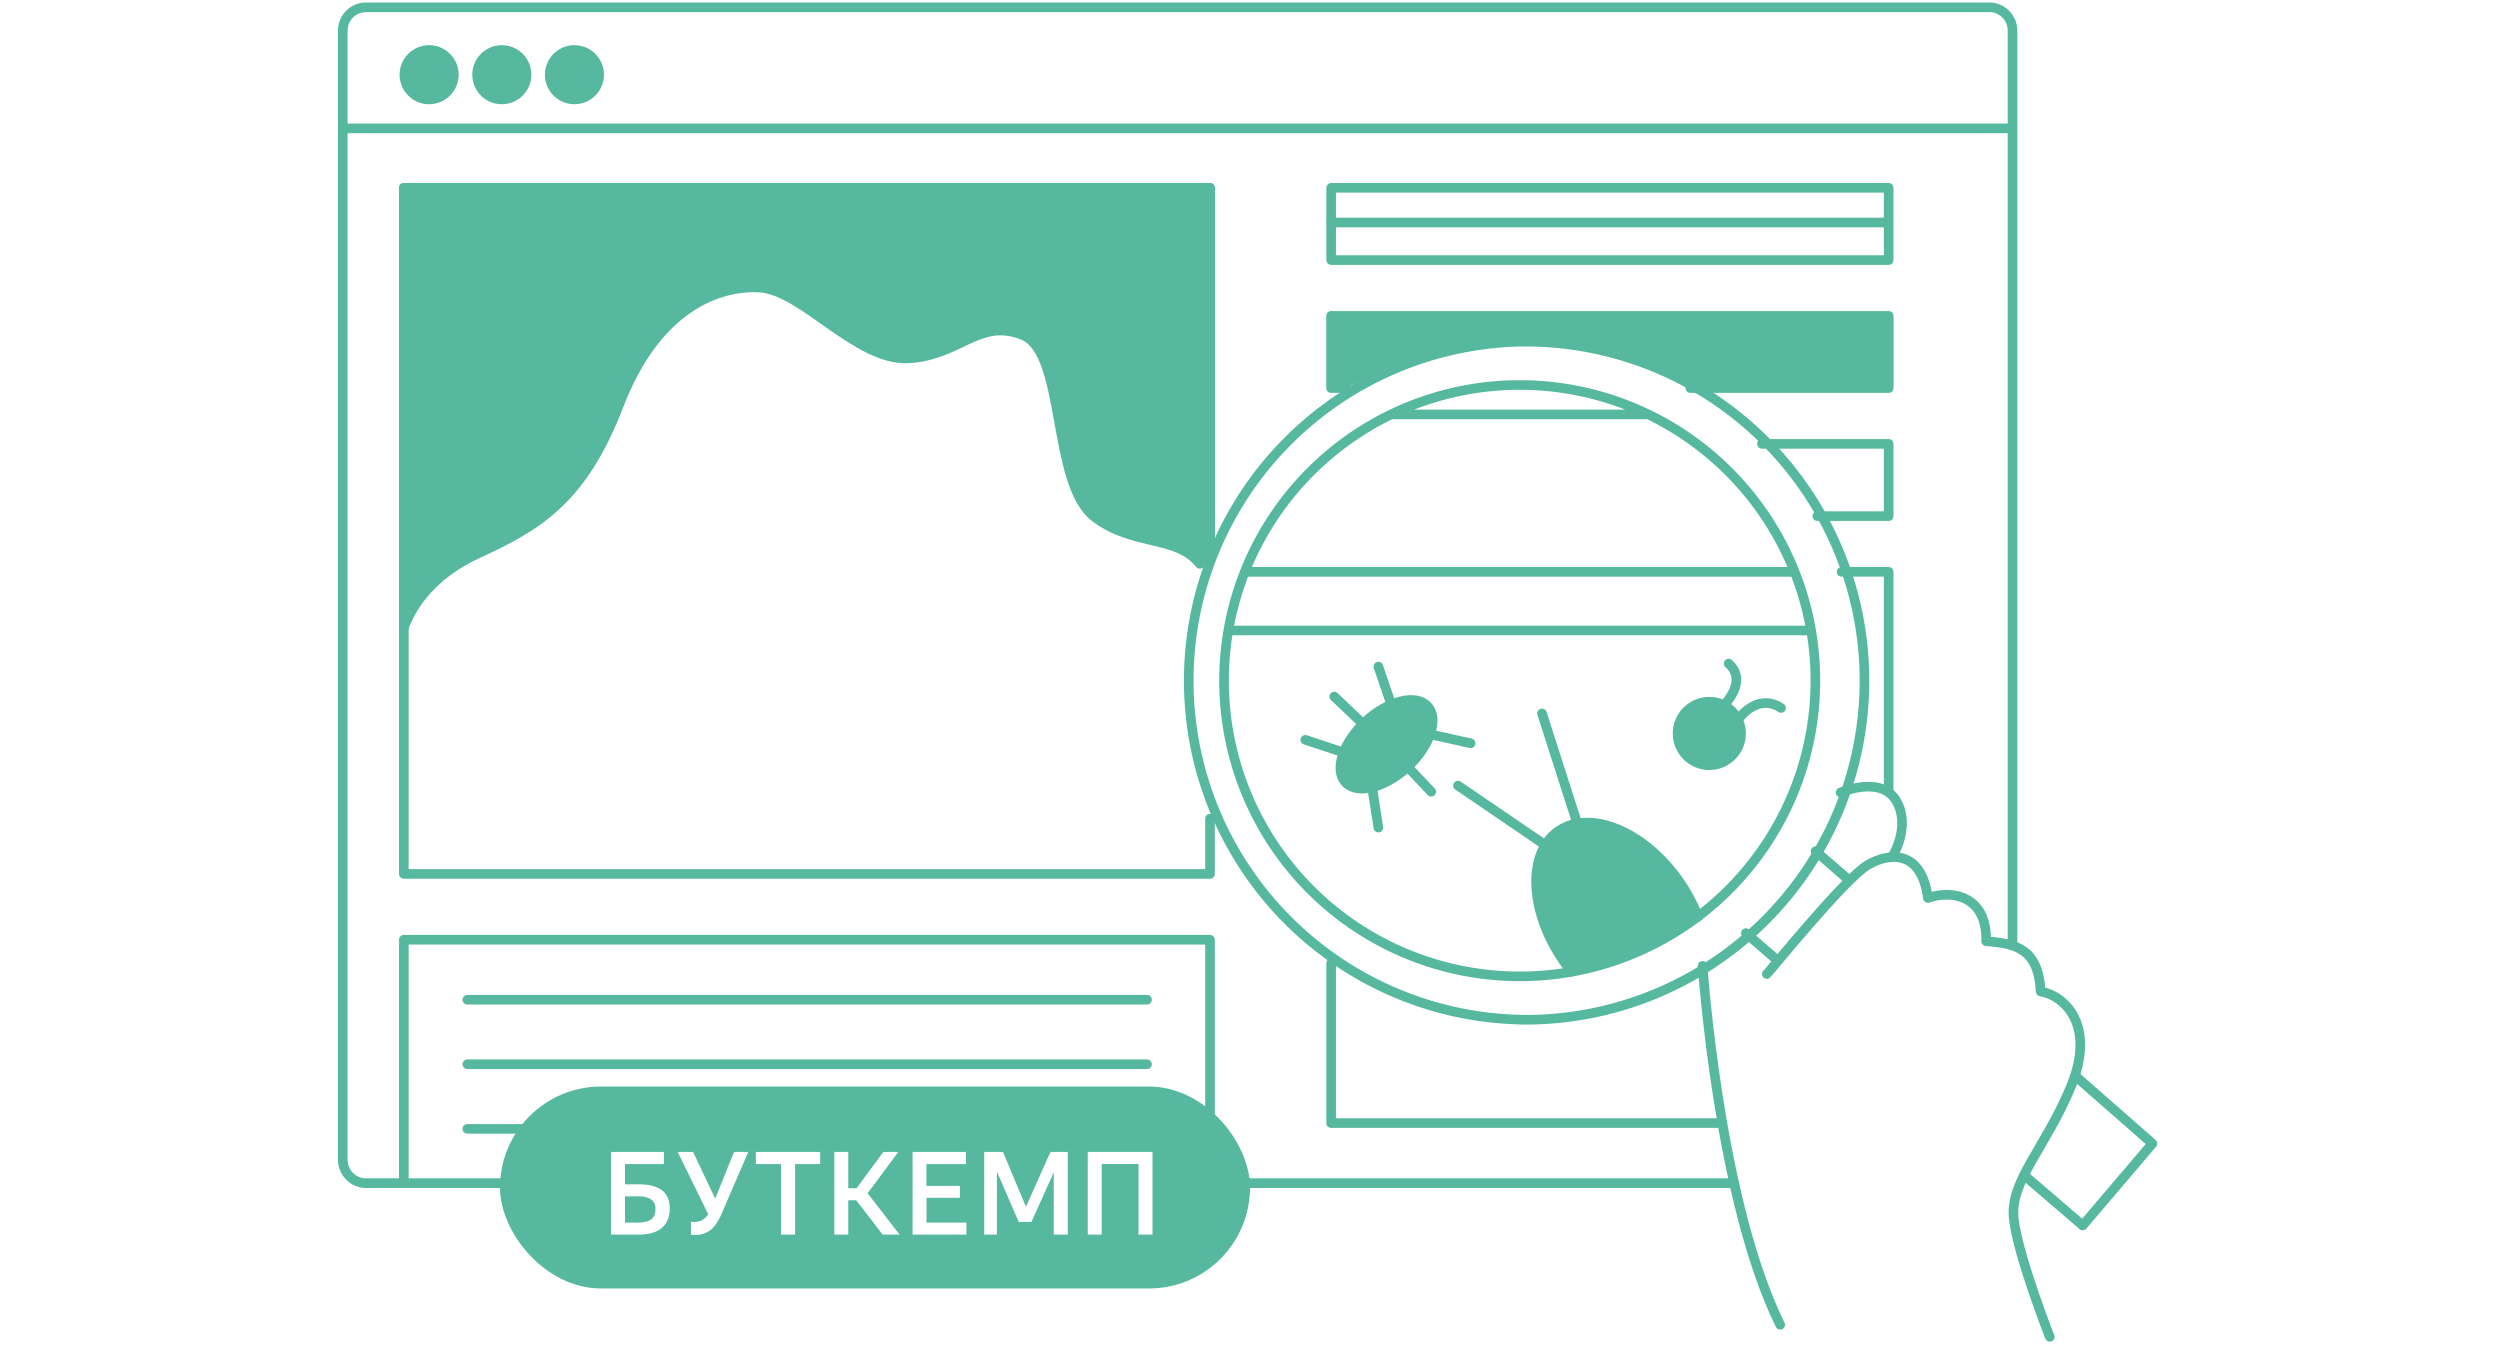 <svg width="260" height="140" fill="none" xmlns="http://www.w3.org/2000/svg"><path fill="#fff" d="M0 0h260v140H0z"/><mask id="a" style="mask-type:alpha" maskUnits="userSpaceOnUse" x="20" y="-18" width="220" height="167"><path fill="#fff" d="M20.95-17.8h218.29v166.1H20.95z"/></mask><g mask="url(#a)"><path d="M180.34 123.05H38.08a2.43 2.43 0 01-2.43-2.43V3.18A2.42 2.42 0 0138.08.76h168.8a2.42 2.42 0 012.42 2.42V98.3M35.65 13.35h173.4" stroke="#56B89F" stroke-linecap="round" stroke-linejoin="round"/><path d="M44.63 10.34a2.57 2.57 0 100-5.14 2.57 2.57 0 000 5.14zm7.56 0a2.57 2.57 0 100-5.14 2.57 2.57 0 000 5.14zm7.55 0a2.57 2.57 0 100-5.14 2.57 2.57 0 000 5.14z" fill="#56B89F" stroke="#56B89F" stroke-linecap="round" stroke-linejoin="round"/><path d="M125.84 85.14v5.75H42V19.53h83.84v36.75m70.58-36.75h-57.98v7.52h57.98v-7.52zm-56.39 20.83h-1.6v-7.51h58v7.51H175.8m7.44 5.8h13.18v7.52H189m2.52 5.79h4.9V82.4M129.6 59.47h56.94m-7.58 57.33h-40.52v-16.64M42 122.9V97.73h83.84v25.17" stroke="#56B89F" stroke-linecap="round" stroke-linejoin="round"/><path d="M124.78 58.64c-2.36-2.99-6.93-1.82-10.91-4.85-4.56-3.48-2.95-17.16-7.52-18.95-4.56-1.79-6.52 2.15-11.89 2.43-5.36.27-10.97-7.1-15.45-7.36-4.47-.26-10.81 2.24-14.66 12.25-3.84 10-8.58 12.6-14.75 15.46-6.17 2.86-7.43 7.34-7.6 7.63V19.53h83.85v36.75l-1.06 2.36" fill="#56B89F"/><path d="M124.78 58.64c-2.36-2.99-6.93-1.82-10.91-4.85-4.56-3.48-2.95-17.16-7.52-18.95-4.56-1.79-6.52 2.15-11.89 2.43-5.36.27-10.97-7.1-15.45-7.36-4.47-.26-10.81 2.24-14.66 12.25-3.84 10-8.58 12.6-14.75 15.46-6.17 2.86-7.43 7.34-7.6 7.63V19.53h83.85v36.75l-1.06 2.36" stroke="#56B89F" stroke-linecap="round" stroke-linejoin="round"/><path d="M158.05 106.05a35.26 35.26 0 100-70.51 35.26 35.26 0 000 70.5z" stroke="#56B89F" stroke-linecap="round" stroke-linejoin="round"/><path d="M158.05 101.54a30.75 30.75 0 100-61.5 30.75 30.75 0 000 61.5zm-30.26-35.97h60.58M144.78 43.1h26.53" stroke="#56B89F" stroke-linecap="round" stroke-linejoin="round"/><path d="M146.4 79.76c2.35-2.19 3.28-5.02 2.07-6.32-1.2-1.3-4.1-.58-6.46 1.6-2.36 2.2-3.29 5.02-2.08 6.33 1.21 1.3 4.1.58 6.46-1.6z" fill="#56B89F" stroke="#56B89F" stroke-linecap="round" stroke-linejoin="round"/><path d="M163.44 101.05c-.26-.33-.53-.67-.77-1.02-3.64-5.2-3.9-11.28-.61-13.59 3.3-2.3 8.93 0 12.56 5.2a17.6 17.6 0 011.98 3.7" stroke="#56B89F" stroke-linecap="round" stroke-linejoin="round"/><path d="M177.77 79.58a3.3 3.3 0 100-6.6 3.3 3.3 0 000 6.6z" fill="#56B89F" stroke="#56B89F" stroke-linecap="round" stroke-linejoin="round"/><path d="M160.37 74.2l3.66 11.42m-12.4-3.92l8.98 6.12m-17.26-18.49l1.3 3.82m-5.89-.71l2.93 2.79m-2.12 2.97l-3.82-1.26m6.97 5.08l.63 4.05m3.05-6.31l2.45 2.58m.04-5.94l4.05.9m26.34-3.96s2.56-2.48.5-4.33m1.07 5.72s1.9-2.72 4.38-1.1m-8.16 26.82s1.65 24.33 8.07 37.33m-.41-38l-3.16-2.74m34.25 14.85l8.03 7.04-7.25 8.52-6.07-5.21m-21.71-33.72l3.35 2.91" stroke="#56B89F" stroke-linecap="round" stroke-linejoin="round"/><path d="M183.75 101.3c.16-.1 8.1-9.95 10.51-11.35 2.06-1.21 5.55-1.76 6.24 3.44 2.35-.84 6.16-.37 6.06 4.5 3.14.23 5.43.8 5.67 5.22 2.5.44 5.79 3.53 3.14 9.91-2.65 6.39-6.38 9.82-5.94 13.74.45 3.92 3.85 12.55 3.75 12.27" stroke="#56B89F" stroke-linecap="round" stroke-linejoin="round"/><path d="M191.42 82.42s4.16-1.82 5.77.83c1.6 2.64-.36 5.8-.36 5.8m-58.36-65.91h57.79M48.6 103.97h70.69m-70.69 6.71h70.69M48.6 117.4h70.69" stroke="#56B89F" stroke-linecap="round" stroke-linejoin="round"/><path d="M175.8 40.36h20.62v-7.51h-57.98v7.51h1.6s8.84-5.06 18.4-4.77a38.34 38.34 0 0117.37 4.77zm.8 54.97a17.6 17.6 0 00-1.98-3.68c-3.63-5.19-9.26-7.52-12.56-5.2-3.3 2.3-3.03 8.39.6 13.58.25.35.52.7.78 1.02a33.4 33.4 0 0013.16-5.72z" fill="#56B89F"/></g><rect x="52" y="113" width="78" height="21" rx="10.5" fill="#56B89F"/><path d="M63.55 119.8h5.5v1.26H65v2.11h1.45c1.03 0 1.82.2 2.38.61.55.4.82 1.04.82 1.91 0 .48-.08.9-.24 1.24-.16.34-.38.62-.67.85-.29.21-.63.37-1.04.48-.4.1-.85.14-1.35.14h-2.8v-8.6zm1.45 4.62v2.73h1.35c.56 0 1-.1 1.32-.3.33-.2.5-.57.5-1.1 0-.46-.15-.8-.45-1-.3-.22-.73-.33-1.3-.33H65zm10.13 1.64c-.17.4-.35.74-.53 1.03-.18.3-.39.55-.61.75a2.47 2.47 0 01-1.67.59h-.23l-.23-.03v-1.34l.16.02h.16c.36 0 .66-.07.88-.21.24-.15.43-.34.6-.57l-3.18-6.5h1.6l2.3 4.86 1.96-4.86h1.48l-2.7 6.26zm7.56-5v7.34h-1.46v-7.34h-2.62v-1.26h6.69v1.26h-2.6zm6.37 3.77h-.84v3.57h-1.45v-8.6h1.45v3.78h.86l2.79-3.78h1.56l-3.2 4.3 3.33 4.3H91.8l-2.75-3.57zm5.85-5.03h5.54v1.26h-4.1v2.27h3.48v1.24h-3.47v2.58h4.15v1.25h-5.6v-8.6zm11.79 5.71l2.55-5.71h1.8v8.6h-1.46v-6.47l-2.32 5.15-.8.01h-.52l-2.27-5.24v6.55h-1.32v-8.6h1.95l2.39 5.71zm6.43-5.71h6.73v8.6h-1.46v-7.34h-3.82v7.34h-1.45v-8.6z" fill="#fff"/></svg>